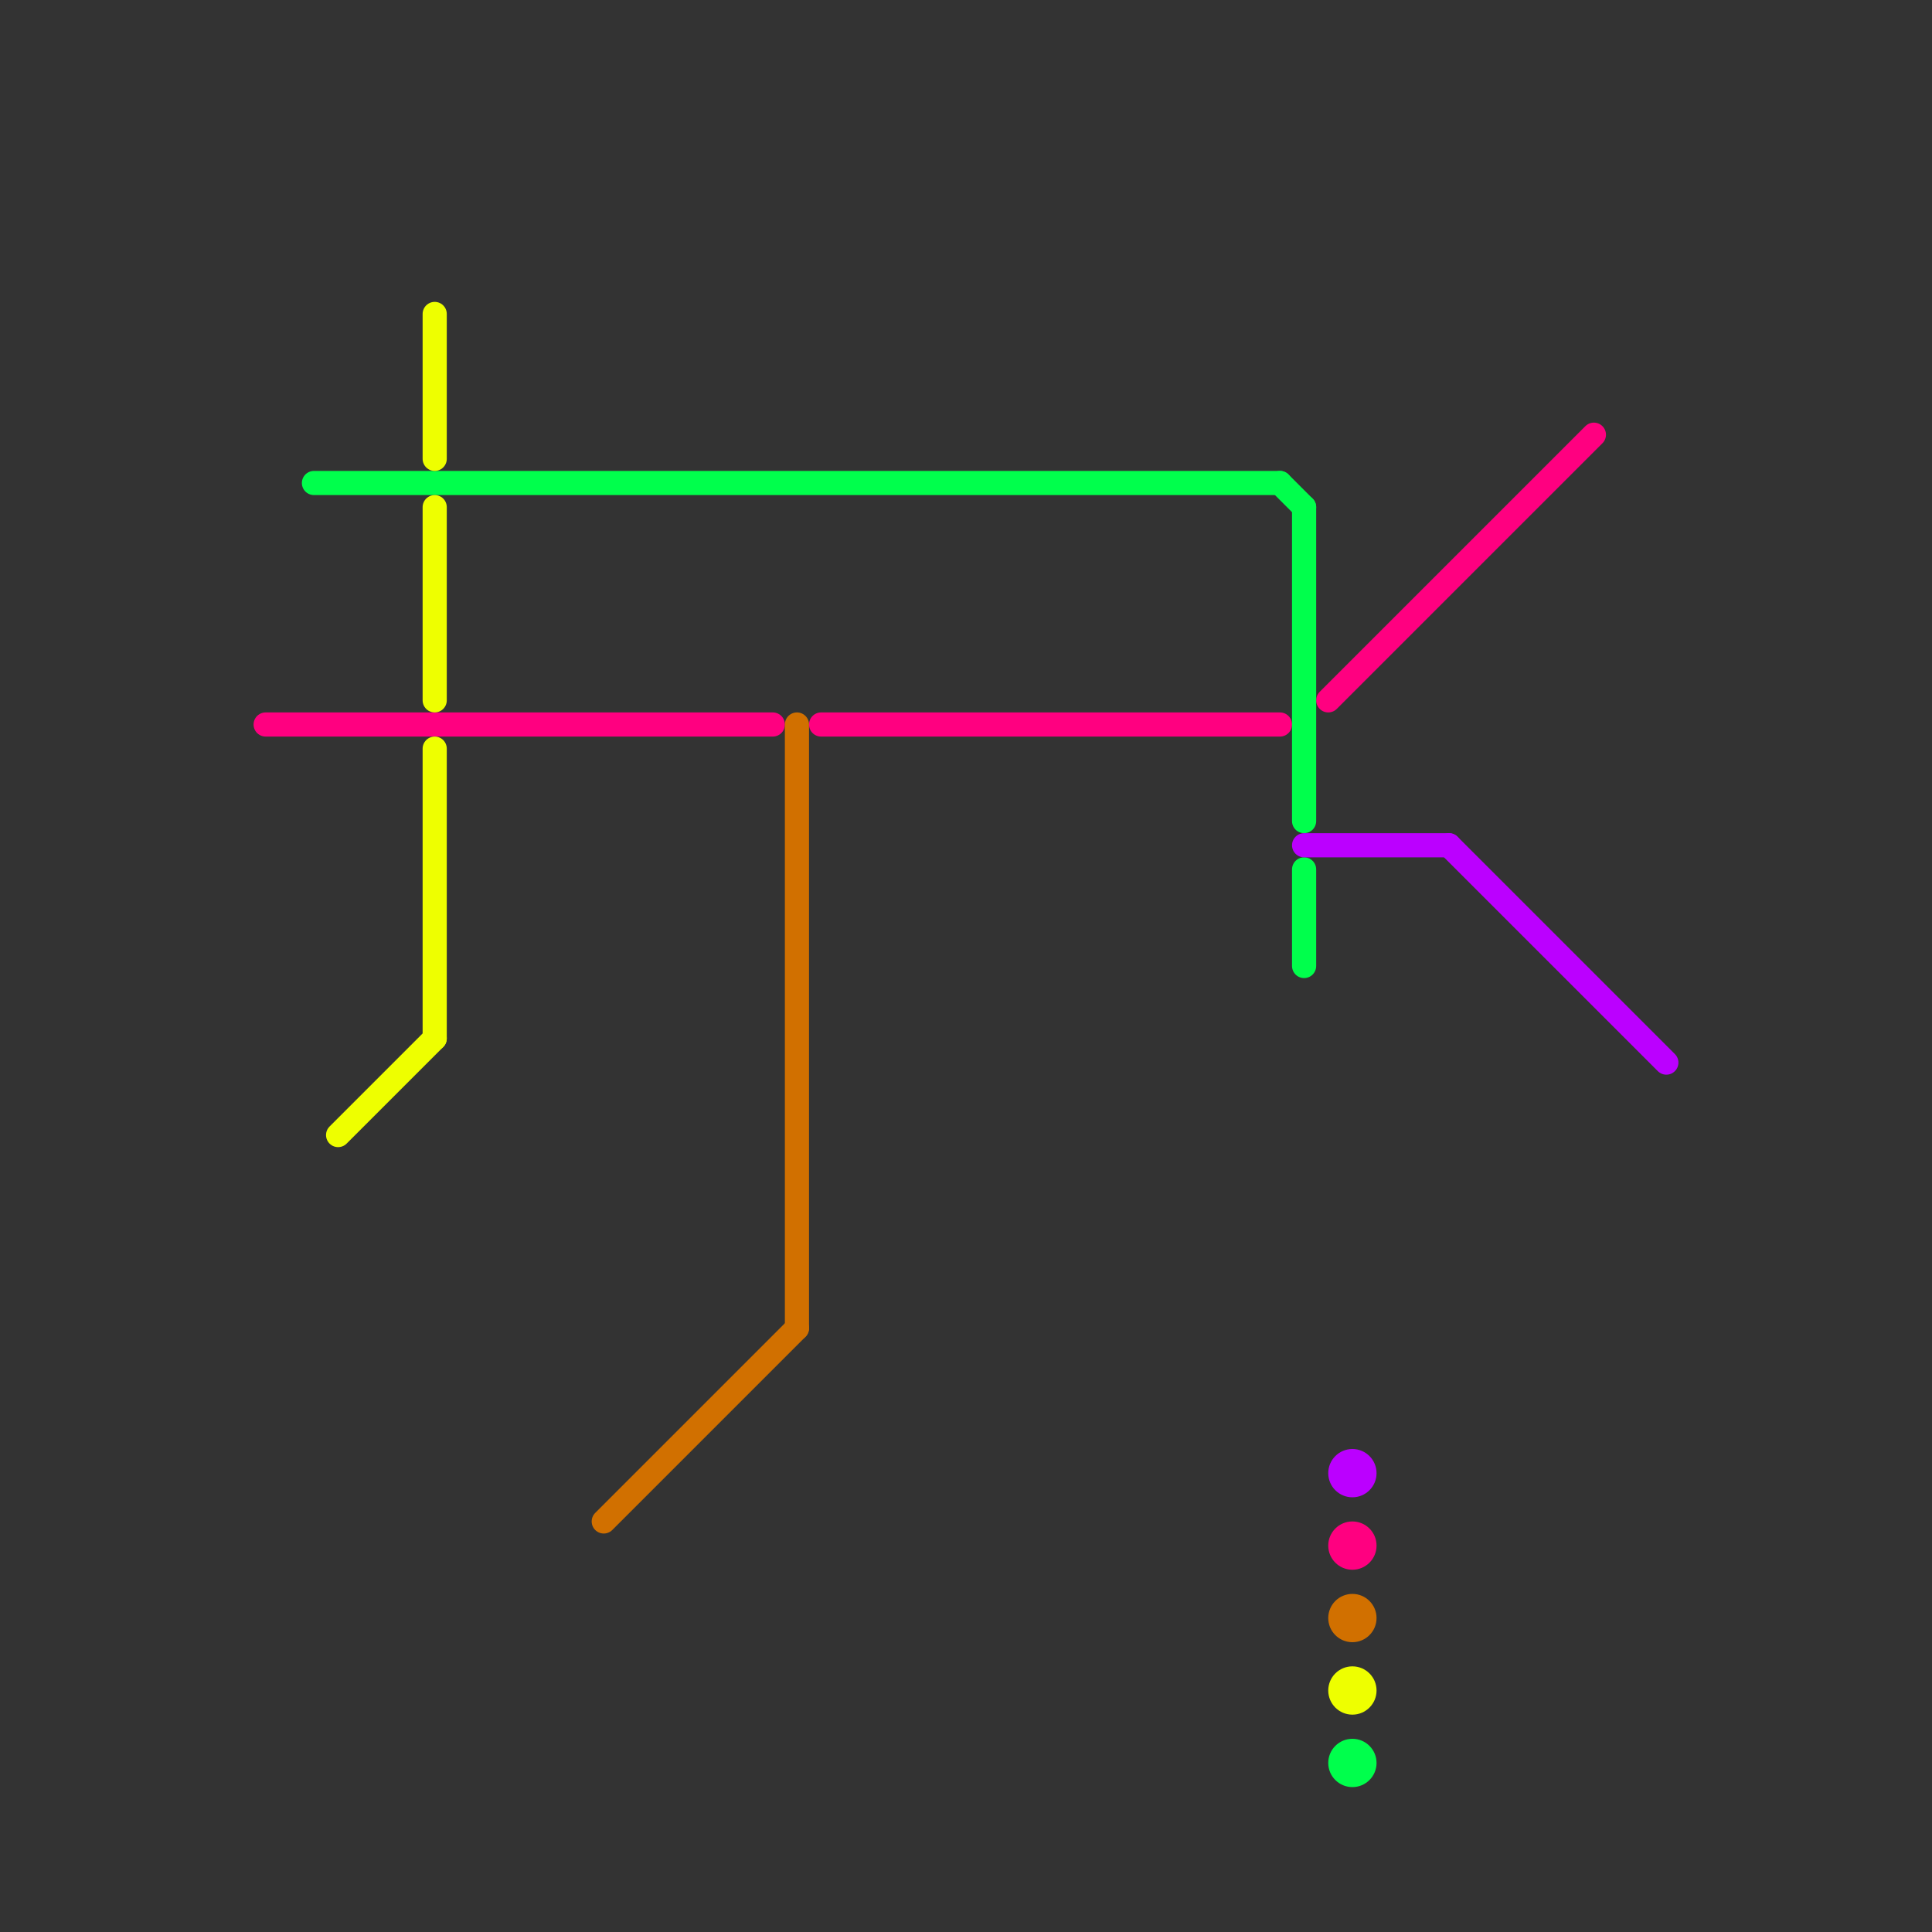 
<svg version="1.1" xmlns="http://www.w3.org/2000/svg" viewBox="0 0 80 80">
<rect x="0" y="0" width="80" height="80" fill="#333333" stroke="none"/>
<style>text { font: 1px Helvetica; font-weight: 600; white-space: pre; dominant-baseline: central; } line { stroke-width: 1; fill: none; stroke-linecap: round; stroke-linejoin: round; } .c0 { stroke: #ff0080 } .c1 { stroke: #00ff4c } .c2 { stroke: #eeff00 } .c3 { stroke: #d17000 } .c4 { stroke: #bb00ff }</style><defs><g id="wm-xf"><circle r="1.2" fill="#000"/><circle r="0.9" fill="#fff"/><circle r="0.6" fill="#000"/><circle r="0.3" fill="#fff"/></g><g id="wm"><circle r="0.6" fill="#000"/><circle r="0.3" fill="#fff"/></g></defs><line class="c0" x1="34" y1="30" x2="53" y2="30"/><line class="c0" x1="55" y1="29" x2="66" y2="18"/><line class="c0" x1="11" y1="30" x2="32" y2="30"/><circle cx="56" cy="64" r="1" fill="#ff0080" /><line class="c1" x1="13" y1="20" x2="53" y2="20"/><line class="c1" x1="53" y1="20" x2="54" y2="21"/><line class="c1" x1="54" y1="21" x2="54" y2="34"/><line class="c1" x1="54" y1="36" x2="54" y2="40"/><circle cx="56" cy="73" r="1" fill="#00ff4c" /><line class="c2" x1="18" y1="21" x2="18" y2="29"/><line class="c2" x1="18" y1="13" x2="18" y2="19"/><line class="c2" x1="18" y1="31" x2="18" y2="43"/><line class="c2" x1="14" y1="47" x2="18" y2="43"/><circle cx="56" cy="70" r="1" fill="#eeff00" /><line class="c3" x1="25" y1="63" x2="33" y2="55"/><line class="c3" x1="33" y1="30" x2="33" y2="55"/><circle cx="56" cy="67" r="1" fill="#d17000" /><line class="c4" x1="60" y1="35" x2="69" y2="44"/><line class="c4" x1="54" y1="35" x2="60" y2="35"/><circle cx="56" cy="61" r="1" fill="#bb00ff" />
</svg>
